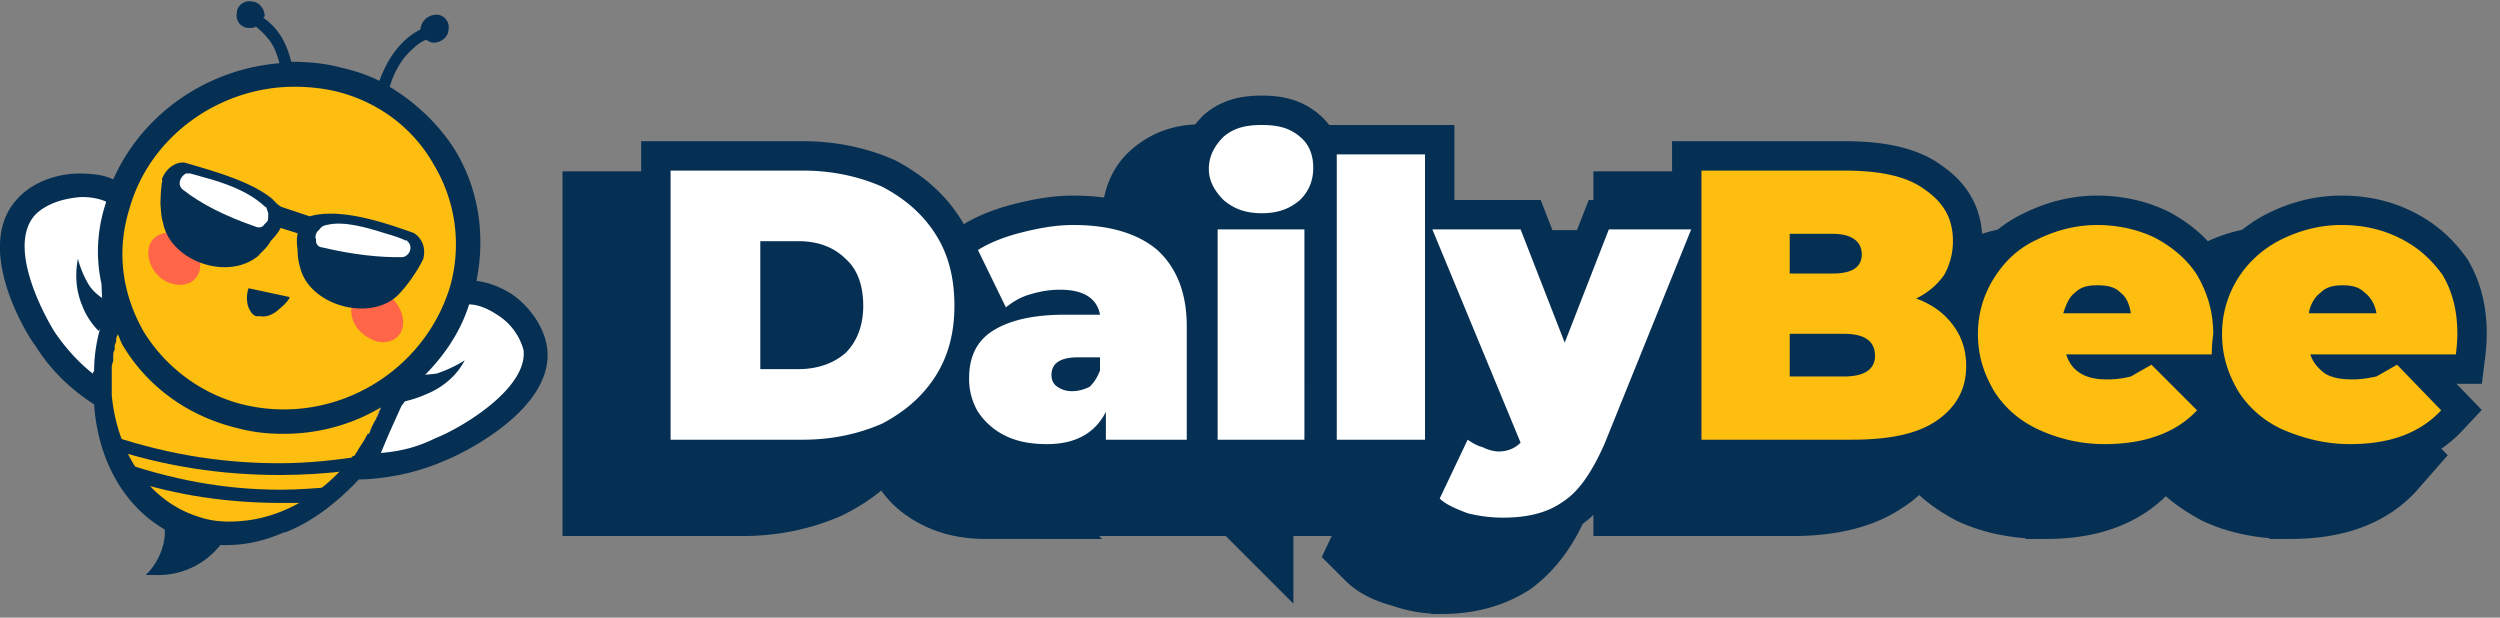 <svg xmlns="http://www.w3.org/2000/svg" width="170" height="42" fill="none"><rect width="100%" height="100%" fill="#808080" stroke="none"/><path d="M31.2 20.6c2.2-.5 5 1.6 5.3 3.8.5 3.6-6.1 6.6-6.5 6.7-2.1 1-4.1 1.2-5.3 1.2l3.7-9.3c.7-1.7 1.8-2.2 2.8-2.4zM9.7 17.3c.5-1.9-.2-2.9-.9-3.6-1.5-1.5-5.2-1.2-6.8.5-2.8 3 1.1 9 1.3 9.4 1.2 1.9 2.8 3.1 3.8 3.8l2.6-10.1" fill="#fff"/><path d="M22.6 5.6C16.1 4 9.2 7.9 7.4 14.3c-.8 2.7-.6 5.3.4 7.7-.1 0-.1.1-.1.1-2 6.2.5 12.4 5.5 13.8 5.1 1.4 10.8-2.5 12.8-8.6v-.2c2.4-1.6 4.3-4 5.1-6.9 1.9-6.5-1.9-13-8.5-14.6" fill="#fdbe10"/><path d="M16.9 19.6c-.2.6-.1 1.2.1 1.5a.78.78 0 0 0 .4.4h.3c.5.1 1-.2 1.3-.5.4-.3.7-.7.7-.8l-2.8-.6z" fill="#063053"/><path d="M11.6 18.4c-.5-.3-.8-.9-.7-1.4.1-.4.6-.5 1.1-.2.6.3.9.9.8 1.4-.1.4-.6.5-1.2.2zm15 3.7c-.1.4-.6.5-1.1.2-.6-.3-.9-.9-.8-1.3.1-.5.6-.6 1.2-.3.5.3.8 1 .7 1.4" fill="#fe6647" stroke-width="1.6" stroke="#fe6647"/><g fill="#063053"><path d="M8.7 32.6c-.3-.4-.6-.8-.8-1.3 3.7 1.3 7.3 2 11.2 2 1.2 0 2.4-.1 3.6-.2-.4.4-.9.7-1.3 1.1h-2.3c-3.5 0-7.1-.5-10.4-1.6zm-1.5-2.2l-.3-1c4 1.4 7.9 2.1 12.1 2.1 1.9 0 3.8-.2 5.7-.5-.3.4-.6.7-.9 1-1.6.2-3.2.3-4.8.3-4 0-7.9-.6-11.8-1.9z"/><path d="M28.8 25.6c1.4-1.4 2.5-3 3.1-4.9.6 0 1.3.3 1.9.7a4.07 4.07 0 0 1 1.8 2.4c.3 2.6-4.2 5.3-6 6-1.2.6-2.4.9-3.7 1l.5-1.2.9-2 1.5-2zm-3 2.4c0 .1-.1.2-.1.3-.1.1-.1.1-.1.2-.1.1-.2.3-.3.5s-.1.3-.2.5H25c-.2.4-.4.7-.6 1-.1.2-.2.3-.3.5H24c-1.9 2.5-4.6 4.1-7.3 4.4-1.7.2-2.7-.1-3-.2-3.5-1-5.7-4.3-6.1-8.3h0v-.6-.6-.1-.5-.2c0-.1.1-.3.1-.4v-.2c0-.2 0-.4.1-.5v-.3c0-.1.1-.2.1-.3s0-.3.1-.4v-.1c.1.2.2.5.3.7 1.7 2.9 4.5 4.9 7.8 5.7 1.1.3 2.1.4 3.2.4 2.3 0 4.6-.6 6.6-1.8v.1c0 .1-.1.1-.1.2h0zM7 21.7c-.4 1.2-.6 2.4-.6 3.5l-.1.2c-1-.8-1.8-1.7-2.5-2.7-.1-.1-3.6-5.7-1.4-8.1.7-.7 1.8-1.1 3.1-1.2h.1c.6 0 1.1.1 1.6.3v.1c-.6 1.8-.7 3.7-.3 5.5l.1 2.4zm1.8-7.5c1.4-5 6.2-8.3 11.2-8.3a12.65 12.65 0 0 1 2.8.3c2.9.7 5.3 2.5 6.7 5a10.51 10.51 0 0 1 1.1 8.3c-1.8 5.9-8 9.5-14.1 8-2.8-.7-5.2-2.5-6.7-4.9-1.5-2.6-1.9-5.5-1-8.4h0zm28.4 9.4c-.2-1.3-1.1-2.7-2.4-3.6-.8-.5-1.6-.8-2.4-.9.6-3 .2-6.1-1.4-8.8-1.1-1.8-2.7-3.3-4.5-4.4.4-1.3 1-2.1 1.6-2.6.3-.3.6-.5.9-.6.1.1.3.2.5.2.5 0 1-.4 1-.9.1-.5-.3-1-.8-1-.6 0-1 .4-1.1.9V2c-.8.4-2 1.3-2.8 3.5-.8-.4-1.7-.7-2.6-.9-1.1-.3-2.3-.4-3.4-.4-.4-1.7-1.2-2.5-1.9-3l.1-.1c0-.5-.4-1-.9-1-.5-.1-1 .3-1 .8-.1.5.3 1 .8 1 .2 0 .4 0 .5-.1.2.2.5.4.8.8.3.3.6.9.8 1.7-4.9.4-9.3 3.4-11.3 7.9-.6-.3-1.4-.4-2.3-.4-1.7 0-3.3.7-4.2 1.7-3.1 3.3.7 9.4 1.2 10 1 1.6 2.3 2.9 4 4h0c.3 4.5 2.8 8.2 6.7 9.3 2.1.5 4.2.3 6.2-.6h.1c1.8-.7 3.5-2 5-3.6h.3c1.9-.1 3.8-.5 5.6-1.3.8-.3 7.5-3.4 6.9-7.7h0z"/><path d="M6.7 22.5c-.3-.3-.8-.9-1.1-1.7-.6-1.4-.4-2.7-.3-3.2a6.76 6.76 0 0 0 .7 1.7c.3.5.7.8 1 1 0 .5.1 1 .2 1.5-.2.2-.3.5-.5.7m20 4.9c.5 0 1.4-.2 2.3-.6 1.7-.7 2.4-1.9 2.6-2.3-.3.2-1 .6-1.9.9-.7.1-1.3.1-1.7.1-.4.4-.8.7-1.3 1.1v.8M11 35.2c.6 1.3-.2 3.1-1.1 3.9h.6c2.4.1 4.4-1.3 5.3-3.4h-1.1c-1 0-2.8-.2-3.7-.5"/></g><g transform="matrix(.891 .454 -.454 .891 19.478 16.486)"><path d="M8.8-3.2v.2c0 .6-.1 1.7-.4 2.7-.8 2.5-4.9 3.4-6.7 1.5A4.44 4.44 0 0 1 .9.1C.7-.2.5-.5.4-.9l-1.2.2c0 .4-.1.8-.2 1.1 0 .5-.2.9-.3 1.3-1.1 2.5-5.2 3-6.8.9-.3-.3-.5-.7-.7-1C-9.1 1-9.3.5-9.4.2c0-.1-.1-.2-.1-.2-.1-1 .5-1.6.9-1.7 2.1-.4 4.6-.9 6.4-.5.3.1.5.2.8.2l2-.3C2.1-3.7 5-4.2 7.4-4.5c.4 0 1.2.3 1.4 1.3" fill="#063053"/><path d="M1.9-2.3c.9-.8 2.6-1.1 3.8-1.3.5-.1 1.1-.2 1.5-.2 0-.1.1 0 .1 0 .5.1.6.8.2 1.1C6.2-2 4.4-1.3 2.3-.8c-.2.1-.5 0-.6-.3l-.1-.1c-.1-.2-.1-.4 0-.6 0 0 0-.3.3-.5M-1.8-.7l-.1.3c0 .2-.2.4-.5.4-2.1.3-4 .3-5.5 0-.5-.1-.6-.7-.3-1.1.1 0 .2-.1.2-.1l1.5-.3c1.6-.3 2.8-.3 3.7-.1.1 0 .3.1.5.1l.3.3c.1.2.2.4.2.5" fill="#fff"/></g><g fill="#063053"><path d="M50.6 13.9h9V27h-9zM98 19.6h9v13.1h-9z"/><g stroke="#063053"><path d="M54.6 29.9c2 0 3.8-.4 5.4-1.1 1.5-.8 2.7-1.8 3.6-3.2s1.3-3 1.3-4.8c0-1.9-.4-3.5-1.3-4.9s-2.1-2.4-3.6-3.2c-1.6-.7-3.4-1.1-5.4-1.1h0-9v18.3h9zm-.3-4.8h-2.6v-8.7h2.6c1.3 0 2.4.4 3.2 1.2.8.7 1.2 1.8 1.2 3.2 0 1.3-.4 2.4-1.2 3.2-.8.7-1.9 1.1-3.2 1.1h0zm16.9 5.1c2 0 3.3-.8 4-2.2h0v1.9h5.5v-7.7c0-2.3-.7-4-2-5.2-1.3-1.1-3.2-1.7-5.7-1.7-1.2 0-2.3.2-3.5.5s-2.2.7-3 1.2h0l1.9 3.9c.5-.4 1-.7 1.7-.9s1.3-.3 2-.3c1.6 0 2.5.6 2.7 1.7h0-2.4c-2.2 0-3.8.4-4.9 1.1s-1.6 1.8-1.6 3.2a4.38 4.38 0 0 0 .6 2.3c.4.6 1 1.2 1.8 1.6s1.7.6 2.9.6zm1.7-3.6a1.69 1.69 0 0 1-1-.3c-.3-.2-.4-.5-.4-.8 0-.8.6-1.2 1.8-1.2h0 1.5v.9c-.2.5-.4.8-.7 1.1-.4.2-.8.3-1.2.3zm12.9-12.1c1.1 0 1.9-.3 2.6-.9.6-.6.9-1.3.9-2.2s-.3-1.6-.9-2.1c-.7-.6-1.5-.8-2.6-.8s-1.9.2-2.6.8c-.6.6-1 1.3-1 2.2 0 .8.4 1.5 1 2.1.7.6 1.5.9 2.6.9zm2.9 15.4V15.6h-5.9v14.3h5.9zm8.2 0V10.5h-6v19.4h6zm5.3 5.3c1.6 0 3-.3 4.1-1.1 1.1-.7 2-2.1 2.8-3.9h0l5.9-14.6h-5.6l-3 7.7-3-7.7h-6l6 14.5c-.4.4-.9.6-1.5.6-.3 0-.7-.1-1.1-.3-.4-.1-.7-.3-1-.5h0l-1.9 4c.4.4 1.1.7 1.9 1 .8.2 1.6.3 2.4.3zm23.7-5.3c2.6 0 4.5-.4 5.8-1.3s2-2.1 2-3.7c0-1.1-.3-2-.9-2.8s-1.4-1.4-2.5-1.8c.8-.4 1.4-.9 1.9-1.6.4-.7.6-1.5.6-2.3 0-1.5-.6-2.6-1.9-3.5-1.2-.9-3-1.3-5.5-1.3h0-9.7v18.3h10.2zm-1.3-11.3h-2.9v-2.7h2.9c1.3 0 2 .5 2 1.4s-.7 1.3-2 1.3h0zm.8 7h-3.7v-2.9h3.7c1.4 0 2.1.5 2.1 1.5 0 .9-.7 1.4-2.1 1.4h0zm17.7 4.6c2.8 0 4.9-.8 6.3-2.3h0l-3.1-3.1-1.4.8c-.4.1-.9.2-1.6.2s-1.3-.1-1.8-.4-.8-.7-1-1.3h0 9.9c0-.8.1-1.3.1-1.4 0-1.5-.4-2.8-1.1-4-.7-1.1-1.7-1.9-2.8-2.5-1.2-.6-2.6-.9-4-.9-1.5 0-2.9.4-4.1 1-1.3.6-2.2 1.5-2.9 2.6a7.04 7.04 0 0 0-1.1 3.8c0 1.5.4 2.7 1.1 3.9.7 1.1 1.7 2 3 2.6a10.64 10.64 0 0 0 4.5 1zm1.8-8.9h-4.6c.2-.6.4-1.1.8-1.4.4-.4.9-.5 1.5-.5.7 0 1.2.1 1.6.5.4.3.6.8.7 1.4h0zm14.9 8.9c2.8 0 4.8-.8 6.2-2.3h0l-3-3.1-1.4.8c-.5.1-1 .2-1.6.2-.8 0-1.4-.1-1.9-.4-.4-.3-.8-.7-1-1.3h0 9.9c.1-.8.1-1.3.1-1.4 0-1.5-.3-2.8-1-4-.8-1.1-1.7-1.9-2.9-2.5s-2.5-.9-4-.9-2.9.4-4.1 1-2.2 1.5-2.9 2.6a7.04 7.04 0 0 0-1.1 3.8c0 1.5.4 2.7 1.1 3.9.7 1.1 1.7 2 3 2.6 1.4.6 2.9 1 4.6 1zm1.8-8.9H157c.1-.6.4-1.1.8-1.4.4-.4.9-.5 1.5-.5s1.1.1 1.5.5c.4.3.7.8.8 1.4h0z" stroke-width="4"/><path d="M50.5 33.2c2 0 3.8-.4 5.4-1.1 1.6-.8 2.8-1.8 3.6-3.2.9-1.4 1.3-3 1.3-4.9 0-1.8-.4-3.5-1.3-4.8-.8-1.4-2-2.5-3.6-3.2-1.6-.8-3.4-1.1-5.4-1.1h0-9v18.3h9zm-.3-4.8h-2.5v-8.7h2.5c1.4 0 2.4.4 3.2 1.1.8.8 1.2 1.8 1.2 3.2s-.4 2.5-1.2 3.2c-.8.8-1.8 1.2-3.2 1.2h0zm16.9 5c2 0 3.3-.7 4-2.1h0v1.9h5.5v-7.7c0-2.4-.7-4.1-2-5.2s-3.2-1.7-5.7-1.7c-1.2 0-2.3.2-3.5.4-1.1.3-2.1.7-3 1.2h0l1.9 3.9c.5-.3 1.1-.6 1.7-.8.7-.2 1.3-.3 2-.3 1.6 0 2.5.6 2.7 1.7h0-2.4c-2.2 0-3.8.3-4.9 1.1-1.1.7-1.6 1.8-1.6 3.2 0 .8.2 1.6.6 2.2.4.7 1 1.2 1.8 1.6s1.7.6 2.9.6zm1.7-3.5c-.4 0-.7-.1-1-.4-.2-.2-.4-.4-.4-.8 0-.8.6-1.2 1.8-1.2h0 1.5v1c-.2.5-.4.8-.7 1-.4.3-.7.4-1.2.4zm12.9-12.2c1.1 0 2-.3 2.6-.9.6-.5 1-1.3 1-2.2 0-.8-.4-1.5-1-2.1-.6-.5-1.5-.8-2.6-.8s-1.9.3-2.6.9c-.6.5-.9 1.3-.9 2.1 0 .9.3 1.6.9 2.2.7.5 1.5.8 2.6.8zm3 15.5V18.9h-5.9v14.3h5.9zm8.1 0V13.8h-5.9v19.4h5.9zm5.3 5.3c1.6 0 3-.4 4.1-1.1 1.1-.8 2.1-2.1 2.8-3.9h0l5.9-14.6h-5.6l-3 7.6-3-7.6h-6l6 14.4c-.3.4-.8.6-1.5.6-.3 0-.7 0-1.1-.2a4.67 4.67 0 0 1-1-.5h0l-1.9 4c.4.4 1.1.7 1.9.9.8.3 1.6.4 2.4.4zm23.8-5.3c2.5 0 4.4-.5 5.7-1.4 1.3-.8 2-2.1 2-3.7 0-1.1-.3-2-.9-2.7-.6-.8-1.4-1.4-2.5-1.8.8-.4 1.5-1 1.9-1.6.4-.7.6-1.5.6-2.3 0-1.5-.6-2.6-1.8-3.5-1.3-.9-3.1-1.3-5.6-1.3h0-9.7v18.3h10.3zm-1.4-11.3h-2.9v-2.7h2.9c1.3 0 2 .4 2 1.3 0 1-.7 1.4-2 1.4h0zm.8 7h-3.7V26h3.7c1.4 0 2.1.5 2.1 1.4 0 1-.7 1.5-2.1 1.5h0zm17.8 4.5c2.7 0 4.8-.7 6.2-2.3h0l-3.1-3.1c-.5.4-.9.7-1.4.8-.4.2-.9.3-1.6.3s-1.3-.2-1.8-.5-.8-.7-1-1.2h0 9.9c.1-.8.1-1.3.1-1.4 0-1.5-.4-2.9-1.1-4s-1.6-2-2.8-2.5c-1.2-.6-2.5-.9-4-.9s-2.9.3-4.1 1c-1.3.6-2.2 1.5-2.9 2.6a7.04 7.04 0 0 0-1.1 3.8 7.04 7.04 0 0 0 1.1 3.8c.7 1.2 1.7 2 3 2.7 1.3.6 2.8.9 4.6.9zm1.8-8.9h-4.6c.1-.6.4-1 .8-1.4.4-.3.9-.5 1.5-.5s1.1.2 1.5.5c.4.4.6.9.8 1.4h0zm14.8 8.9c2.8 0 4.9-.7 6.3-2.3h0l-3.1-3.1c-.5.4-1 .7-1.4.8-.5.2-1 .3-1.6.3-.7 0-1.3-.2-1.8-.5s-.9-.7-1.1-1.2h0 9.9c.1-.8.1-1.3.1-1.4 0-1.5-.3-2.9-1-4s-1.7-2-2.9-2.5c-1.2-.6-2.5-.9-3.9-.9-1.6 0-2.9.3-4.2 1-1.2.6-2.2 1.5-2.9 2.6s-1 2.4-1 3.8.3 2.7 1 3.8c.8 1.2 1.8 2 3.1 2.7 1.3.6 2.8.9 4.5.9zm1.8-8.9h-4.6c.1-.6.4-1 .8-1.4.4-.3.9-.5 1.5-.5s1.1.2 1.5.5c.4.4.7.9.8 1.4h0z" stroke-width="6.5"/></g></g><path d="M54.6 29.9c2 0 3.8-.4 5.4-1.1 1.5-.8 2.7-1.8 3.6-3.2s1.3-3 1.3-4.8c0-1.9-.4-3.5-1.3-4.9s-2.1-2.4-3.6-3.2c-1.6-.7-3.4-1.1-5.4-1.1h0-9v18.3h9zm-.3-4.8h-2.6v-8.7h2.6c1.3 0 2.4.4 3.2 1.2.8.7 1.2 1.8 1.2 3.2 0 1.3-.4 2.4-1.2 3.2-.8.7-1.9 1.1-3.2 1.1h0zm16.9 5.1c2 0 3.3-.8 4-2.2h0v1.9h5.5v-7.7c0-2.3-.7-4-2-5.2-1.3-1.1-3.2-1.7-5.7-1.7-1.2 0-2.3.2-3.5.5s-2.2.7-3 1.2h0l1.9 3.9c.5-.4 1-.7 1.7-.9s1.3-.3 2-.3c1.6 0 2.5.6 2.7 1.7h0-2.4c-2.2 0-3.8.4-4.9 1.1s-1.6 1.8-1.6 3.2a4.38 4.38 0 0 0 .6 2.3c.4.6 1 1.2 1.8 1.6s1.7.6 2.9.6zm1.7-3.6a1.69 1.69 0 0 1-1-.3c-.3-.2-.4-.5-.4-.8 0-.8.6-1.2 1.8-1.2h0 1.5v.9c-.2.5-.4.8-.7 1.1-.4.2-.8.3-1.2.3zm12.9-12.1c1.1 0 1.9-.3 2.6-.9.6-.6.9-1.3.9-2.2s-.3-1.6-.9-2.1c-.7-.6-1.5-.8-2.6-.8s-1.9.2-2.6.8c-.6.6-1 1.3-1 2.2 0 .8.4 1.5 1 2.1.7.6 1.5.9 2.6.9zm2.9 15.4V15.6h-5.9v14.3h5.9zm8.2 0V10.5h-6v19.4h6zm5.3 5.3c1.6 0 3-.3 4.1-1.1 1.1-.7 2-2.1 2.8-3.9h0l5.9-14.6h-5.6l-3 7.7-3-7.7h-6l6 14.5c-.4.4-.9.6-1.5.6-.3 0-.7-.1-1.1-.3-.4-.1-.7-.3-1-.5h0l-1.9 4c.4.4 1.1.7 1.9 1 .8.2 1.6.3 2.4.3z" fill="#fff"/><path d="M125.9 29.9c2.6 0 4.5-.4 5.8-1.3s2-2.1 2-3.7c0-1.1-.3-2-.9-2.8s-1.4-1.4-2.5-1.8c.8-.4 1.4-.9 1.9-1.6.4-.7.6-1.5.6-2.3 0-1.5-.6-2.6-1.9-3.5-1.2-.9-3-1.3-5.5-1.3h0-9.7v18.3h10.2zm-1.3-11.3h-2.9v-2.7h2.9c1.3 0 2 .5 2 1.4s-.7 1.3-2 1.3h0zm.8 7h-3.7v-2.9h3.7c1.4 0 2.1.5 2.1 1.5 0 .9-.7 1.4-2.1 1.4h0zm17.7 4.6c2.8 0 4.9-.8 6.3-2.3h0l-3.1-3.1-1.4.8c-.4.1-.9.2-1.6.2s-1.3-.1-1.8-.4-.8-.7-1-1.3h0 9.9c0-.8.1-1.3.1-1.4 0-1.5-.4-2.8-1.1-4-.7-1.1-1.7-1.9-2.8-2.5-1.2-.6-2.6-.9-4-.9-1.5 0-2.9.4-4.1 1-1.3.6-2.2 1.5-2.9 2.6a7.04 7.04 0 0 0-1.1 3.8c0 1.5.4 2.7 1.1 3.9.7 1.1 1.7 2 3 2.6a10.64 10.64 0 0 0 4.5 1zm1.8-8.9h-4.6c.2-.6.4-1.1.8-1.4.4-.4.9-.5 1.5-.5.7 0 1.2.1 1.6.5.4.3.6.8.7 1.4h0zm14.9 8.9c2.8 0 4.8-.8 6.2-2.3h0l-3-3.1-1.4.8c-.5.1-1 .2-1.6.2-.8 0-1.4-.1-1.9-.4-.4-.3-.8-.7-1-1.3h0 9.9c.1-.8.1-1.3.1-1.4 0-1.5-.3-2.8-1-4-.8-1.1-1.7-1.9-2.9-2.5s-2.5-.9-4-.9-2.9.4-4.1 1-2.2 1.5-2.9 2.6a7.04 7.04 0 0 0-1.1 3.8c0 1.5.4 2.7 1.1 3.9.7 1.1 1.7 2 3 2.6 1.4.6 2.9 1 4.6 1zm1.8-8.9H157c.1-.6.4-1.1.8-1.4.4-.4.9-.5 1.5-.5s1.1.1 1.5.5c.4.3.7.8.8 1.4h0z" fill="#fdbe10"/></svg>